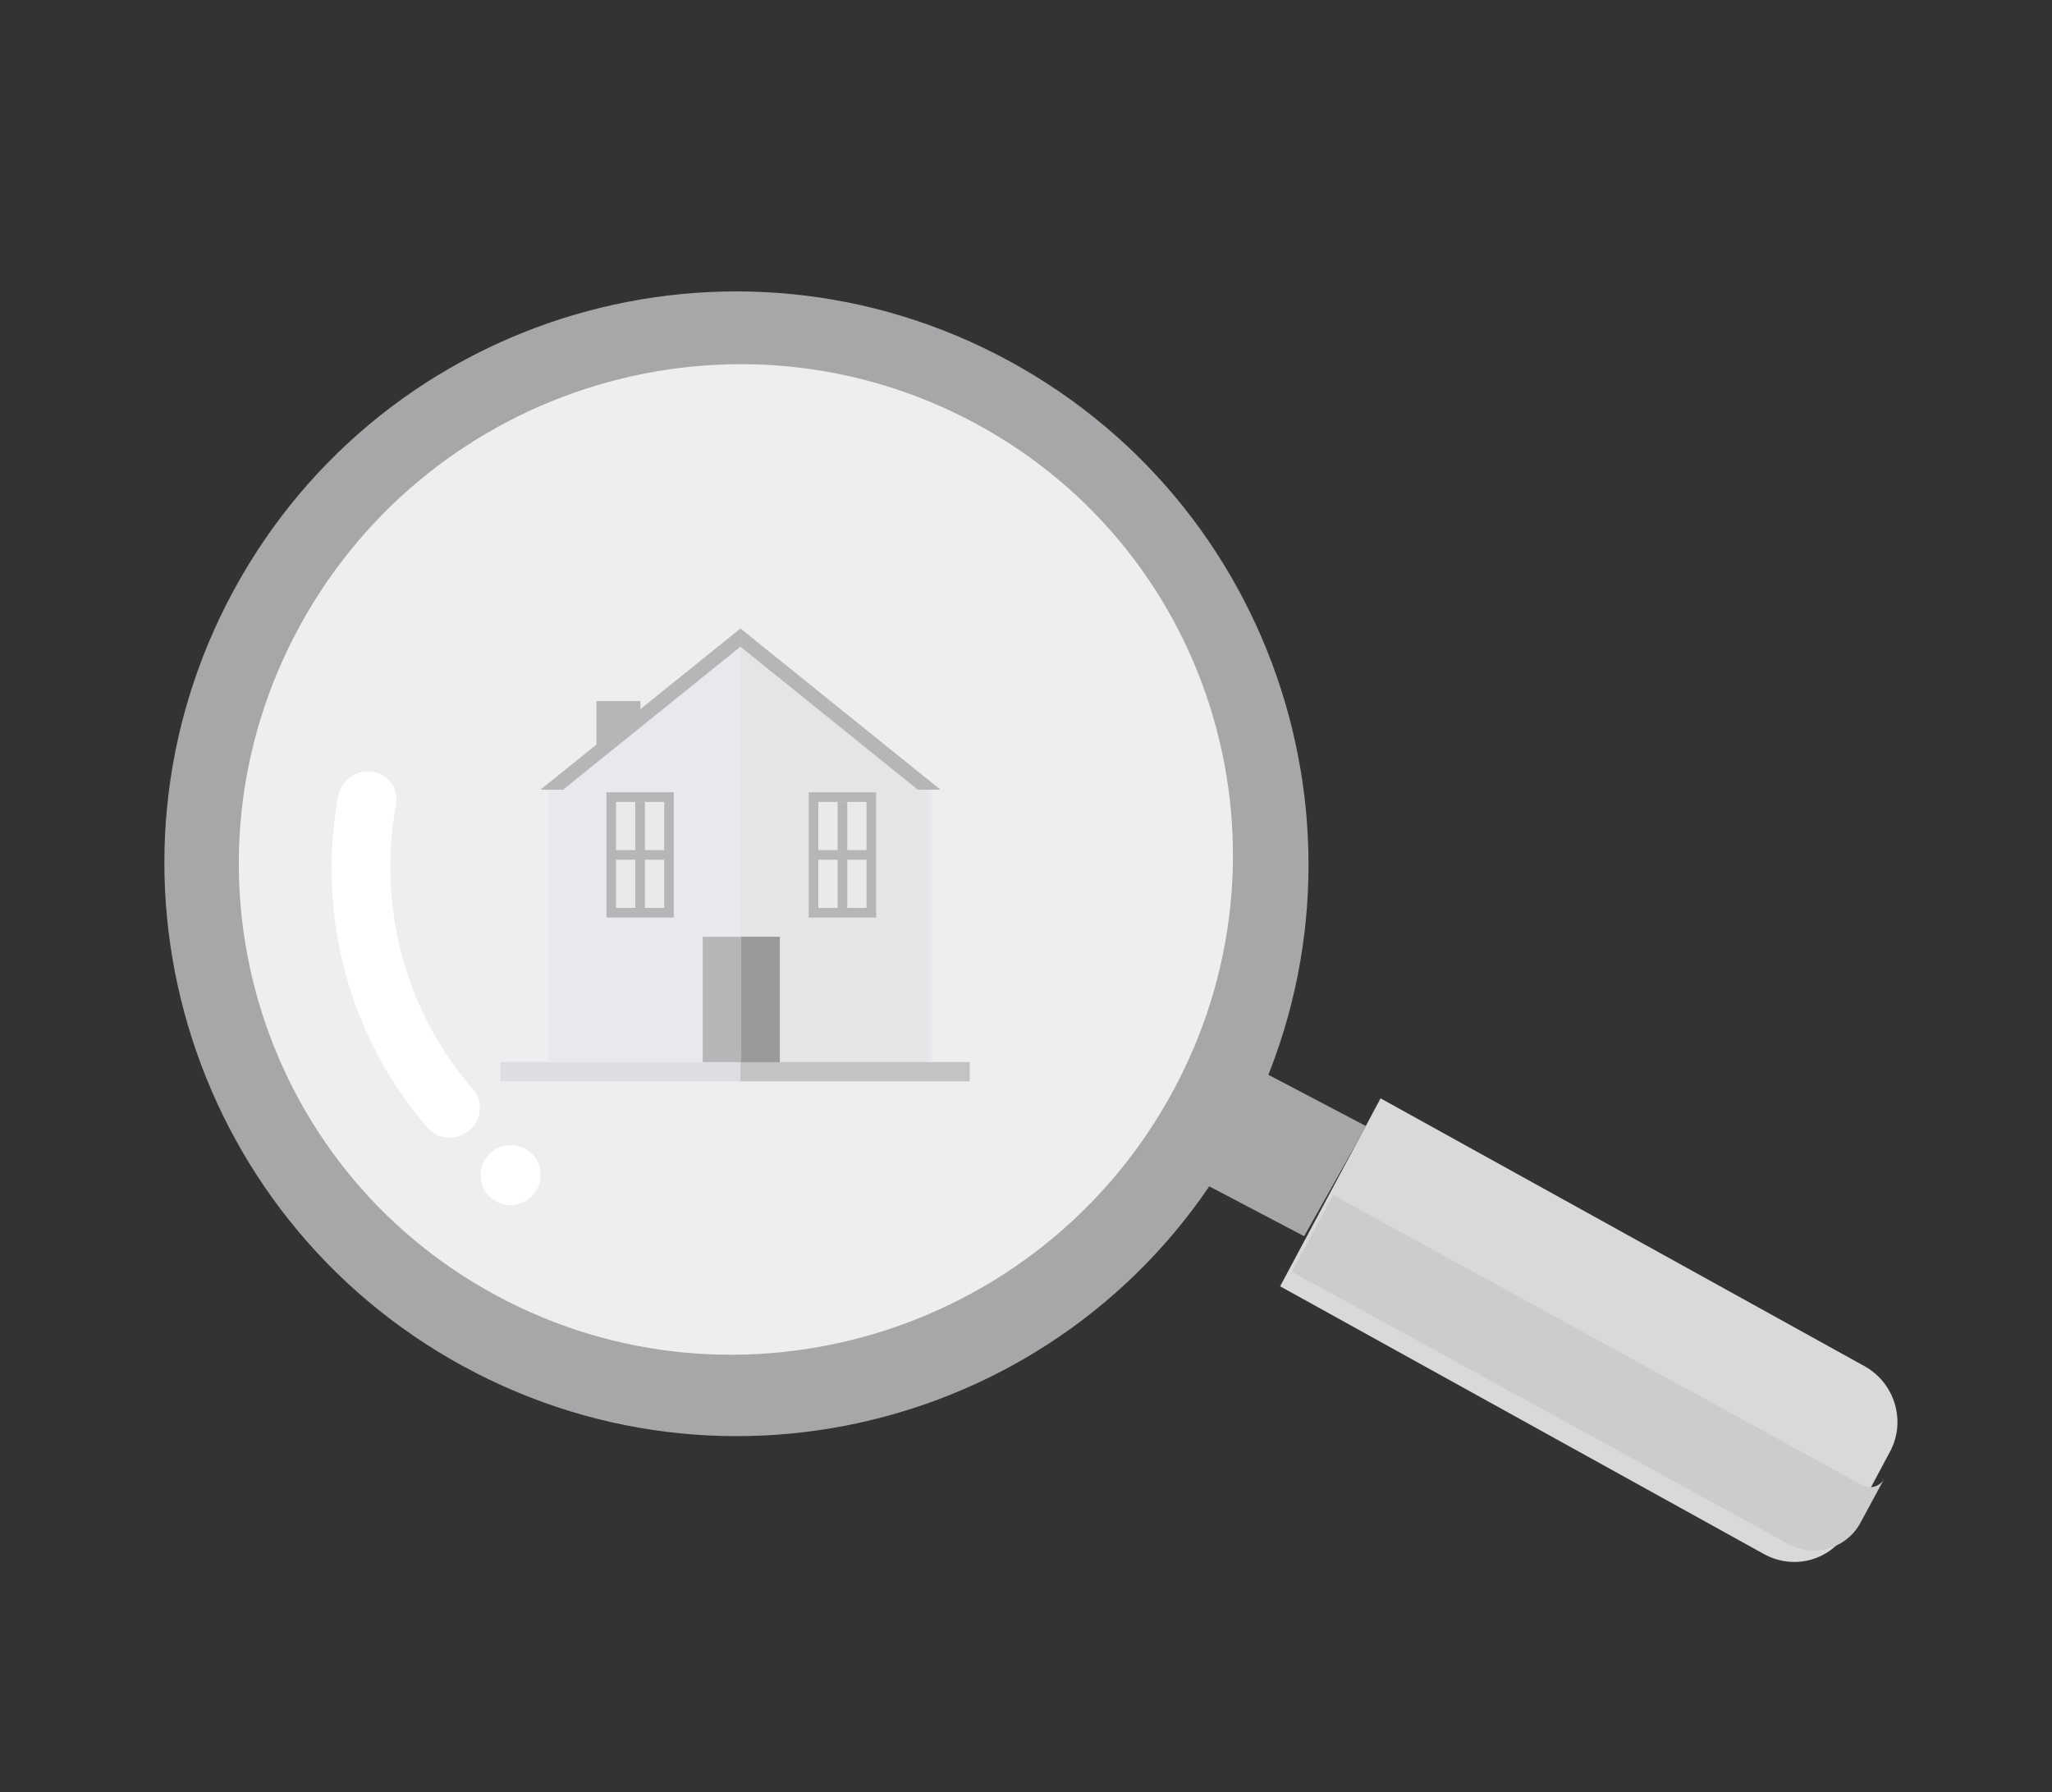 <?xml version="1.0" encoding="UTF-8"?>
<svg width="213px" height="186px" viewBox="0 0 213 186" version="1.1" xmlns="http://www.w3.org/2000/svg" xmlns:xlink="http://www.w3.org/1999/xlink">
    <rect x="0" y="0" width="213" height="186" fill="#333333" stroke="none"/>
    <!-- Generator: Sketch 61.1 (89650) - https://sketch.com -->
    <title>No results found</title>
    <desc>Created with Sketch.</desc>
    <g id="No-results-found" stroke="none" stroke-width="1" fill="none" fill-rule="evenodd">
        <g id="Group-8" transform="translate(97.945, 113.231) scale(-1, -1) rotate(146) translate(-97.945, -113.231) translate(33.945, 22.231)">
            <g id="Group-6">
                <g id="Group-5">
                    <path d="M82.659,104.314 C57.9,117.193 27.401,107.54 14.532,82.747 C1.668,57.96 11.31,27.427 36.069,14.549 C60.828,1.67 91.326,11.323 104.191,36.11 C117.059,60.903 107.416,91.435 82.659,104.314 M31.997,6.704 C2.909,21.834 -8.414,57.71 6.696,86.822 C21.81,115.943 57.638,127.282 86.726,112.152 C115.813,97.021 127.141,61.154 112.027,32.033 C96.917,2.92 61.085,-8.427 31.997,6.704" id="Fill-183" fill="#A7A7AA"></path>
                    <path d="M124.53,176.962 L116.401,181.261 C113.246,182.929 109.36,181.678 107.721,178.468 L81.623,127.342 L101.176,117 L127.274,168.126 C128.912,171.338 127.685,175.293 124.53,176.962" id="Fill-186" fill="#D9D9D9"></path>
                    <path d="M122.435,178.969 L117.85,181.37 C115.137,182.793 111.8,181.723 110.394,178.994 L83.478,126.768 L91.489,122.571 L120.182,178.245 C120.609,179.072 121.615,179.399 122.435,178.969" id="Fill-187" fill="#CCCCCC"></path>
                    <polygon id="Fill-188" fill="#A7A7AA" points="91.487 105.857 79.768 111.734 86.601 124.429 98.319 118.551"></polygon>
                </g>
                <path d="M105.48,35.401 C118.657,60.512 108.781,91.443 83.421,104.49 C58.061,117.537 26.821,107.758 13.644,82.648 C0.468,57.538 10.343,26.606 35.704,13.56 C61.063,0.512 92.303,10.291 105.48,35.401 L118.634,155.556" id="Fill-184" fill="#EEEEF1"></path>
                <path d="M21.961,66.555 C21.638,66.716 21.281,66.825 20.899,66.868 C19.207,67.06 17.674,65.895 17.474,64.267 C15.959,51.896 20.161,39.587 29.004,30.495 C30.168,29.3 32.121,29.236 33.364,30.355 C34.608,31.476 34.674,33.354 33.509,34.552 C25.91,42.364 22.3,52.942 23.603,63.572 C23.757,64.833 23.066,66.002 21.961,66.555" id="Fill-185" fill="#FFFFFF"></path>
                <path d="M24.623,71.677 C25.419,73.202 24.822,75.079 23.293,75.871 C21.763,76.663 19.879,76.07 19.084,74.545 C18.289,73.021 18.885,71.143 20.415,70.351 C21.944,69.559 23.828,70.153 24.623,71.677" id="Fill-189" fill="#FFFFFF"></path>
            </g>
        </g>
        <g id="Group-9" opacity="0.555" transform="translate(51.945, 65.231)">
            <g id="Group-10">
                <polygon id="Fill-100" fill="#8A8A8A" points="9.966 12.129 14.534 12.129 14.534 7.528 9.966 7.528"></polygon>
                <g id="amor" transform="translate(0, 1.255)" fill-rule="nonzero">
                    <polygon id="Path" fill="#E6E6E9" points="44.847 15.218 44.847 44.334 4.983 44.334 4.983 15.218 24.915 0"></polygon>
                    <polygon id="Path" fill="#DEDEE1" points="44.432 15.218 44.432 44.334 24.915 44.334 24.915 0"></polygon>
                    <polygon id="Path" fill="#A1A1A4" points="48.713 45.745 24.628 45.745 24.628 43.745 48.713 43.745"></polygon>
                    <polygon id="Path-Copy" fill="#D1D1D5" points="24.915 45.745 1.10667031e-12 45.745 1.10667031e-12 43.745 24.915 43.745"></polygon>
                </g>
                <g id="Group-6" transform="translate(32, 17)">
                    <g id="Group-11">
                        <polygon id="Fill-78" fill="#8A8A8A" points="0 12 7 12 7 0 0 0"></polygon>
                        <polygon id="Fill-79" fill="#E8E8E8" points="1 12 6 12 6 7 1 7"></polygon>
                        <polygon id="Fill-80" fill="#E8E8E8" points="1 6 6 6 6 1 1 1"></polygon>
                        <polygon id="Fill-81" fill="#8A8A8A" points="3 12 4 12 4 1 3 1"></polygon>
                        <polygon id="Fill-82" fill="#8A8A8A" points="0 13 7 13 7 12 0 12"></polygon>
                    </g>
                </g>
                <g id="Group-6-Copy-2" transform="translate(21, 32)" fill="#8A8A8A">
                    <g id="Group-11">
                        <polygon id="Fill-78" points="0 12 8 12 8 0 0 0"></polygon>
                        <polygon id="Fill-82" points="0 13 8 13 8 12 0 12"></polygon>
                    </g>
                </g>
                <g id="Group-6-Copy-3" transform="translate(25, 32)" fill="#565656">
                    <g id="Group-11">
                        <polygon id="Fill-78" points="0 13 4 13 4 0 0 0"></polygon>
                    </g>
                </g>
                <g id="Group-6-Copy" transform="translate(11, 17)">
                    <g id="Group-11">
                        <polygon id="Fill-78" fill="#8A8A8A" points="0 12 7 12 7 0 0 0"></polygon>
                        <polygon id="Fill-79" fill="#E8E8E8" points="1 12 6 12 6 7 1 7"></polygon>
                        <polygon id="Fill-80" fill="#E8E8E8" points="1 6 6 6 6 1 1 1"></polygon>
                        <polygon id="Fill-81" fill="#8A8A8A" points="3 12 4 12 4 1 3 1"></polygon>
                        <polygon id="Fill-82" fill="#8A8A8A" points="0 13 7 13 7 12 0 12"></polygon>
                    </g>
                </g>
                <polygon id="Fill-60" fill="#8A8A8A" points="24.915 0 24.915 1.889 6.505 16.73 4.153 16.73"></polygon>
                <polygon id="Fill-60-Copy" fill="#8A8A8A" transform="translate(35.297, 8.365) scale(-1, 1) translate(-35.297, -8.365) " points="45.678 0 45.678 1.889 27.268 16.73 24.915 16.73"></polygon>
            </g>
        </g>
    </g>
</svg>